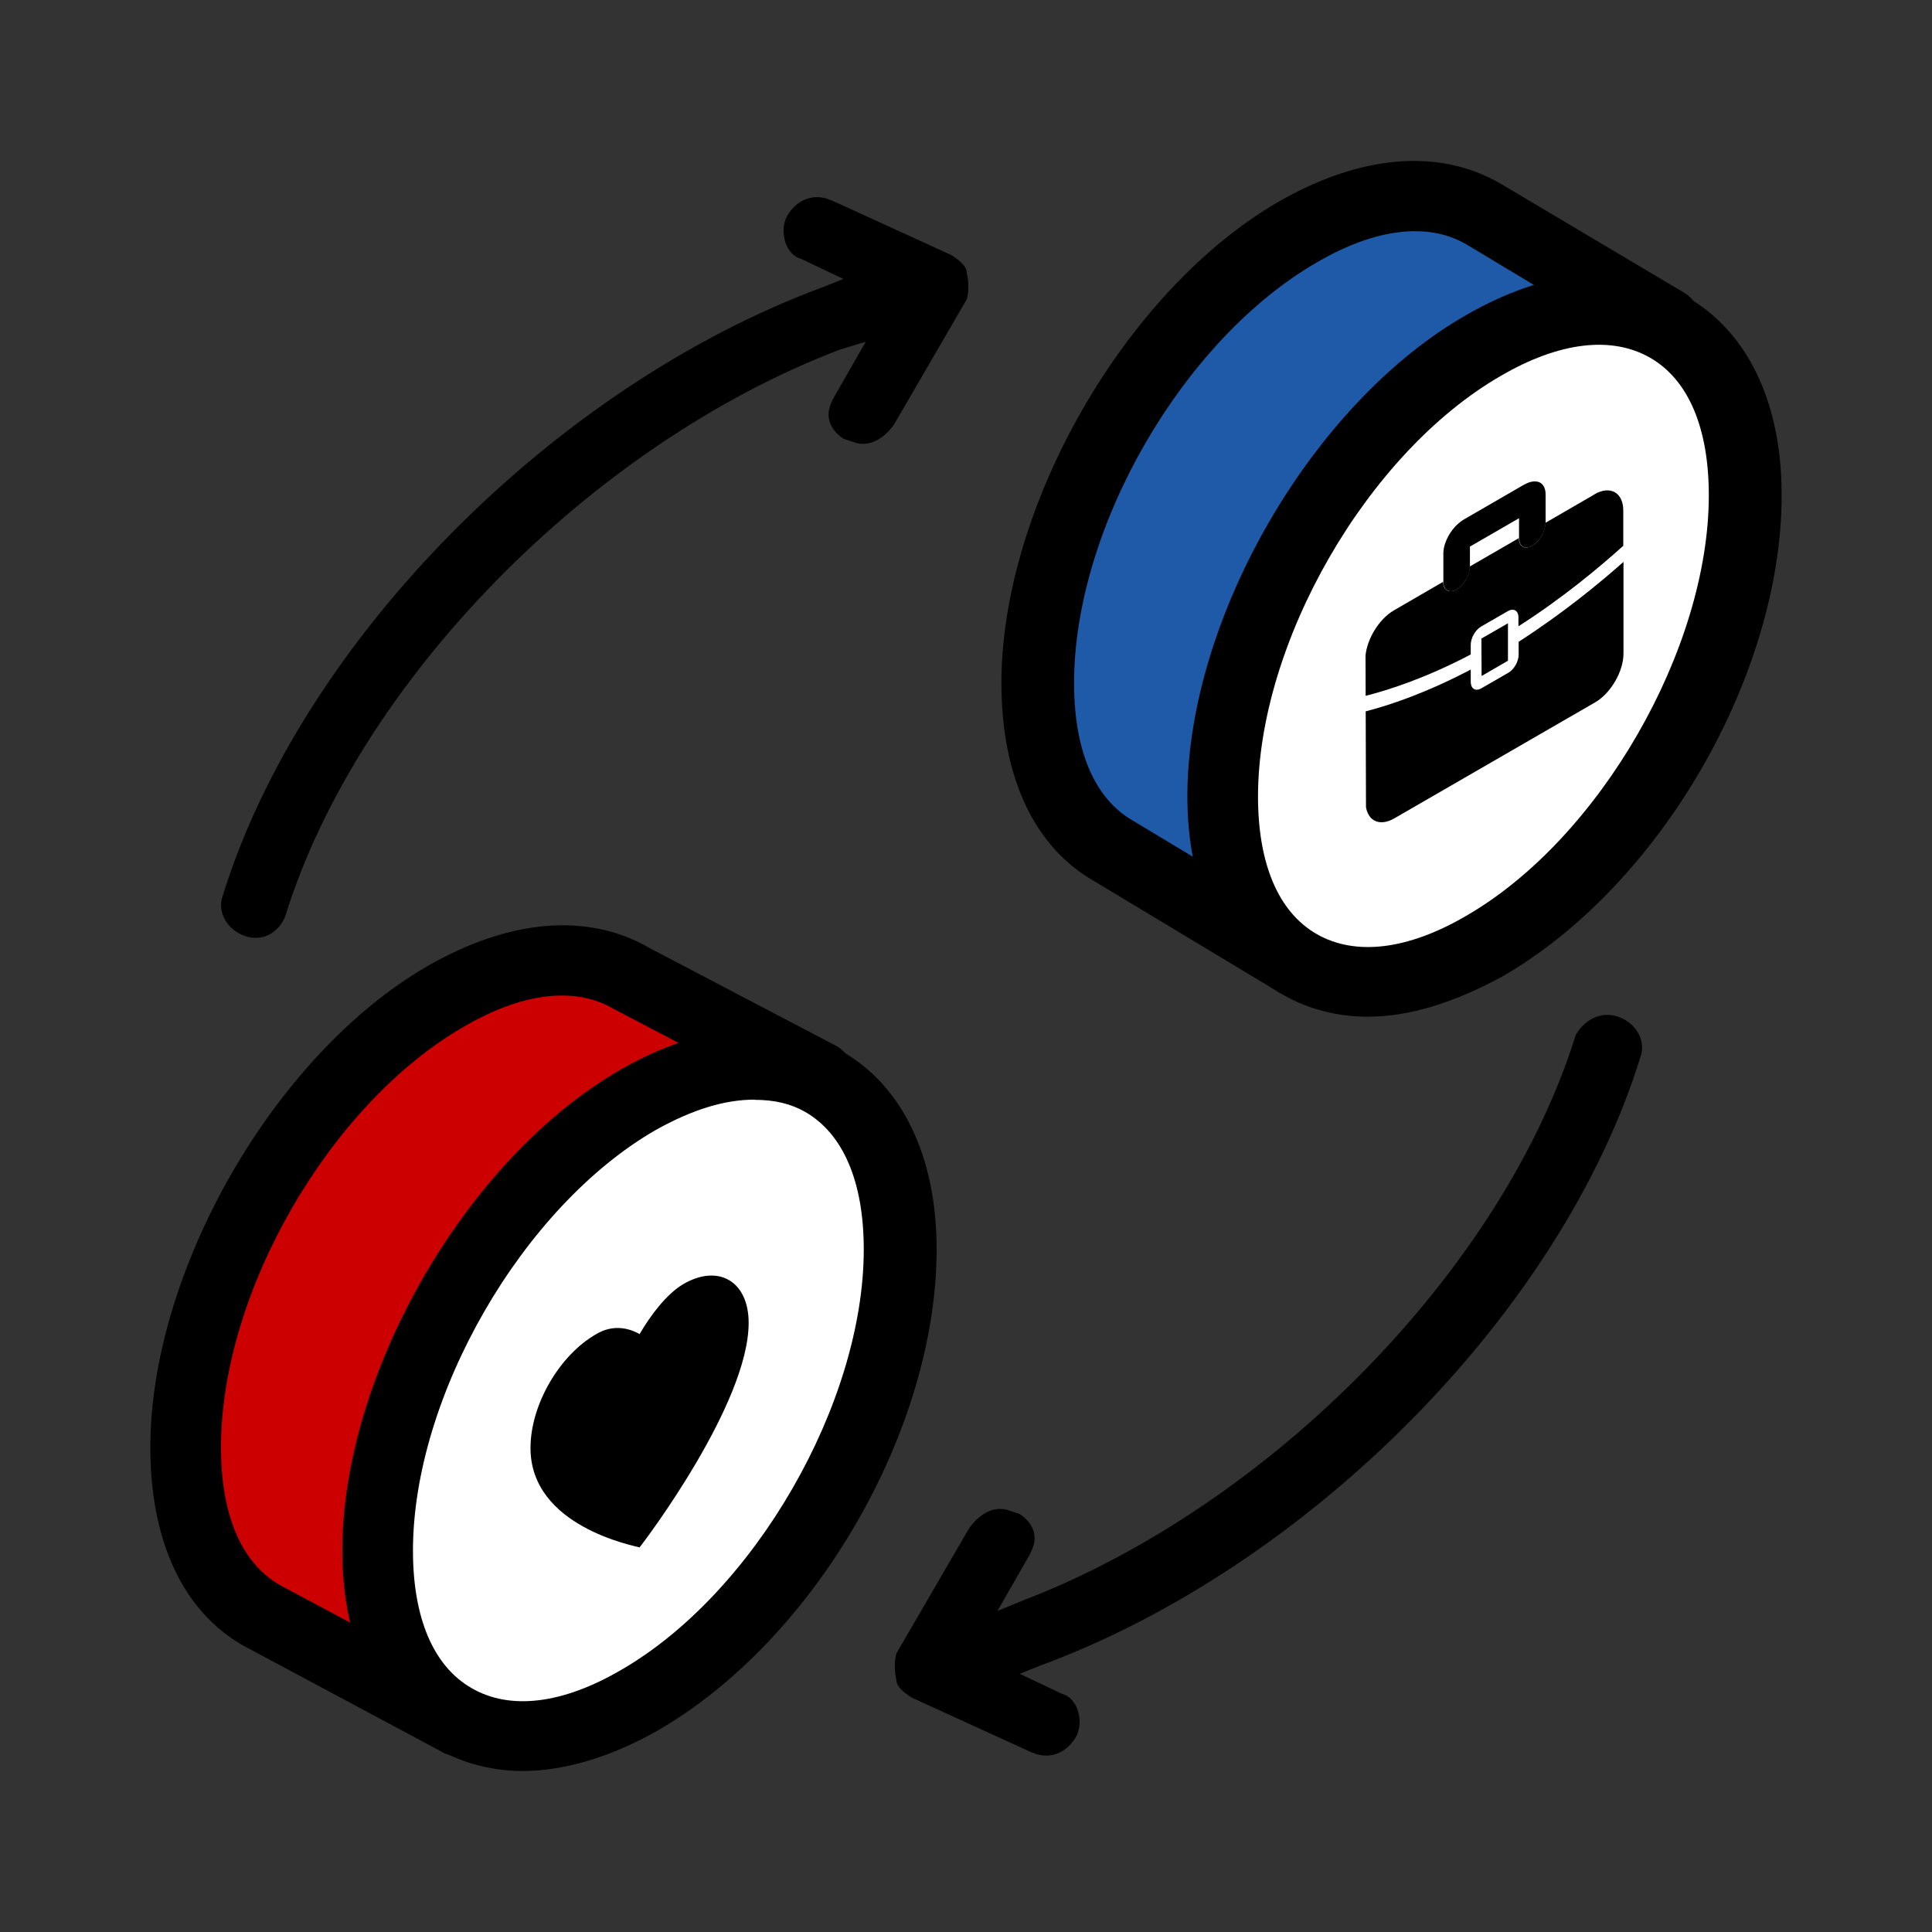 <?xml version="1.0" encoding="UTF-8"?>
<svg id="Icons" xmlns="http://www.w3.org/2000/svg" xmlns:xlink="http://www.w3.org/1999/xlink" viewBox="0 0 96 96">
  <rect x="0" y="0" width="96" height="96" fill="#333333" stroke="none"/>
  <defs>
    <style>
      .cls-1 {
        clip-path: url(#clippath);
      }

      .cls-2 {
        fill: none;
      }

      .cls-2, .cls-3, .cls-4, .cls-5, .cls-6 {
        stroke-width: 0px;
      }

      .cls-3 {
        fill: #c00;
      }

      .cls-4 {
        fill: #000;
      }

      .cls-7 {
        isolation: isolate;
      }

      .cls-5 {
        fill: #fff;
      }

      .cls-6 {
        fill: #1e5aa8;
      }
    </style>
    <clipPath id="clippath">
      <polygon class="cls-2" points="67.88 41.49 67.84 28.63 80.65 21.24 80.69 34.09 67.88 41.49"/>
    </clipPath>
  </defs>
  <g>
    <path class="cls-6" d="M62.22,46.31l-6.93-4.02c-2.31-1.31-3.82-4.22-3.82-8.34,0-8.24,5.73-18.29,12.96-22.4,3.62-2.11,6.83-2.31,9.24-.9l9.04,5.43"/>
    <path class="cls-4" d="M64.47,49.52c-.3,0-.6-.1-.9-.2l-9.19-5.53c-3.01-1.71-4.62-5.22-4.62-9.85,0-8.74,6.13-19.49,13.76-23.91,4.02-2.31,7.94-2.71,11.05-.9l9.14,5.43c.8.5,1.11,1.61.6,2.41s-1.61,1.11-2.41.6l-9.04-5.43c-1.91-1.11-4.52-.8-7.43.9-6.63,3.82-12.06,13.16-12.06,20.9,0,3.32,1,5.73,2.91,6.83l9.19,5.53c.8.5,1.11,1.61.6,2.41-.4.5-1,.8-1.61.8Z"/>
  </g>
  <g>
    <path class="cls-3" d="M19.92,84.28l-6.93-4.02c-2.31-1.31-3.82-4.22-3.82-8.34,0-8.24,5.73-18.29,12.96-22.4,3.62-2.11,6.83-2.31,9.24-.9l6.93,4.02"/>
    <path class="cls-4" d="M23.01,87.33c-.3,0-.6-.1-.9-.2l-10.02-5.36c-3.01-1.71-4.62-5.22-4.62-9.85,0-8.74,6.13-19.49,13.76-23.91,4.02-2.31,7.94-2.71,11.05-.9l9.33,4.89c.8.5,1.11,1.61.6,2.41-.5.8-1.61,1.11-2.41.6l-9.33-4.89c-1.91-1.11-4.52-.8-7.43.9-6.63,3.82-12.06,13.16-12.06,20.9,0,3.32,1,5.73,2.91,6.83l10.02,5.36c.8.5,1.11,1.61.6,2.41-.3.5-.9.8-1.51.8Z"/>
  </g>
  <g>
    <ellipse class="cls-5" cx="73.64" cy="32.05" rx="18.29" ry="10.55" transform="translate(8.89 79.56) rotate(-59.79)"/>
    <path class="cls-4" d="M67.94,50.52c-1.51,0-3.01-.4-4.22-1.11-3.01-1.71-4.72-5.22-4.72-9.85,0-8.74,6.13-19.49,13.86-23.91h0c4.02-2.31,7.94-2.71,10.95-.9,3.01,1.71,4.72,5.22,4.72,9.85,0,8.94-6.03,19.39-13.86,23.91-2.41,1.31-4.62,2.01-6.73,2.01ZM74.57,18.68c-6.63,3.82-12.06,13.26-12.06,20.9,0,3.32,1,5.73,2.91,6.83s4.52.8,7.43-.9c6.63-3.82,12.06-13.26,12.06-20.9,0-3.32-1-5.73-2.91-6.83s-4.52-.8-7.43.9h0Z"/>
  </g>
  <g>
    <ellipse class="cls-5" cx="31.78" cy="69.48" rx="18.29" ry="10.55" transform="translate(-44.26 61.98) rotate(-59.79)"/>
    <path class="cls-4" d="M25.95,88c-1.51,0-3.01-.4-4.22-1.11-3.01-1.71-4.72-5.22-4.72-9.85,0-8.74,6.13-19.49,13.86-23.91h0c4.02-2.31,7.94-2.61,10.95-.9,3.01,1.71,4.72,5.22,4.72,9.85,0,8.94-6.03,19.39-13.86,23.91-2.31,1.31-4.62,2.01-6.73,2.01ZM37.5,54.64c-1.51,0-3.11.5-4.92,1.51h0c-6.63,3.82-12.06,13.26-12.06,20.9,0,3.32,1,5.73,2.91,6.83,1.91,1.11,4.52.8,7.43-.9,6.63-3.82,12.06-13.26,12.06-20.9,0-3.32-1-5.73-2.91-6.83-.7-.4-1.51-.6-2.51-.6ZM31.77,54.64h0Z"/>
  </g>
  <path class="cls-4" d="M12.18,46.51c-.9-.3-1.41-1.21-1.11-2.01,3.92-12.66,16.48-25.32,29.84-30.24l1-.4-2.11-1c-.4-.1-.7-.5-.8-.9s-.1-.8.1-1.21c.4-.7,1.11-1.11,1.91-.9.1,0,.2.1.3.1l5.93,2.71c.5.3.8.6.8.9.1.4.1,1,0,1.31l-3.62,6.23c-.5.7-1.21,1.11-1.91.9l-.6-.2c-.3-.2-.6-.5-.7-.9-.1-.4,0-.7.2-1.11l1.61-2.81-1.31.4c-12.36,4.72-23.91,16.48-27.53,28.13-.3.8-1.11,1.31-2.01,1Z"/>
  <path class="cls-4" d="M80.4,50.52c.9.3,1.41,1.21,1.11,2.01-3.92,12.66-16.48,25.32-29.84,30.24l-1,.4,2.11,1c.4.1.7.5.8.9s.1.8-.1,1.21c-.4.7-1.11,1.11-1.91.9-.1,0-.2-.1-.3-.1l-5.93-2.71c-.5-.3-.8-.6-.8-.9-.1-.4-.1-1,0-1.31l3.62-6.23c.5-.7,1.21-1.11,1.91-.9l.6.2c.3.2.6.5.7.9s0,.7-.2,1.11l-1.61,2.81,1.21-.5c12.36-4.72,23.91-16.48,27.53-28.13.4-.7,1.21-1.21,2.11-.9Z"/>
  <path class="cls-4" d="M26.36,71.95c0,3.91,5.18,4.86,5.42,4.94.32-.4,5.42-7.17,5.42-11.16,0-2.07-1.51-2.95-3.27-1.91-.8.48-1.59,1.51-2.15,2.47-.56-.32-1.35-.48-2.15,0-1.83,1.04-3.27,3.51-3.27,5.66Z"/>
  <g class="cls-7">
    <g class="cls-1">
      <g>
        <path class="cls-4" d="M79.24,24.56l-2.45,1.42c0,.41-.29.93-.66,1.14s-.66.03-.66-.38l-2.44,1.41c0,.41-.29.93-.66,1.14s-.66.03-.66-.38l-2.45,1.42c-.79.46-1.42,1.56-1.42,2.45v1.8c1.22-.31,3.03-.9,5.24-2.06v-.48c0-.34.23-.74.52-.91l1.32-.76c.29-.17.53-.03.53.3v.45c2.15-1.37,3.99-2.9,5.21-4v-1.75c0-.9-.65-1.26-1.43-.81"/>
        <path class="cls-4" d="M80.67,27.92c-1.26,1.12-3.08,2.6-5.21,3.97v.64c0,.34-.23.75-.53.91l-1.32.76c-.29.17-.52.03-.53-.31v-.62c-2.19,1.15-3.99,1.76-5.23,2.08v4.5c.02.9.65,1.27,1.44.81l9.97-5.76c.78-.45,1.42-1.55,1.41-2.45v-4.53"/>
        <polyline class="cls-4" points="74.93 30.97 73.61 31.73 73.62 33.59 74.93 32.83 74.93 30.97"/>
        <path class="cls-4" d="M75.75,24.07l-2.99,1.73c-.24.14-.47.35-.67.64-.19.28-.37.68-.37,1.05v1.42c0,.41.3.59.66.38s.66-.72.66-1.14v-.99s2.44-1.41,2.44-1.41v.99c0,.41.3.59.66.38s.66-.72.66-1.14v-1.42c0-.37-.18-.57-.38-.62-.2-.05-.43,0-.66.13"/>
      </g>
    </g>
  </g>
</svg>